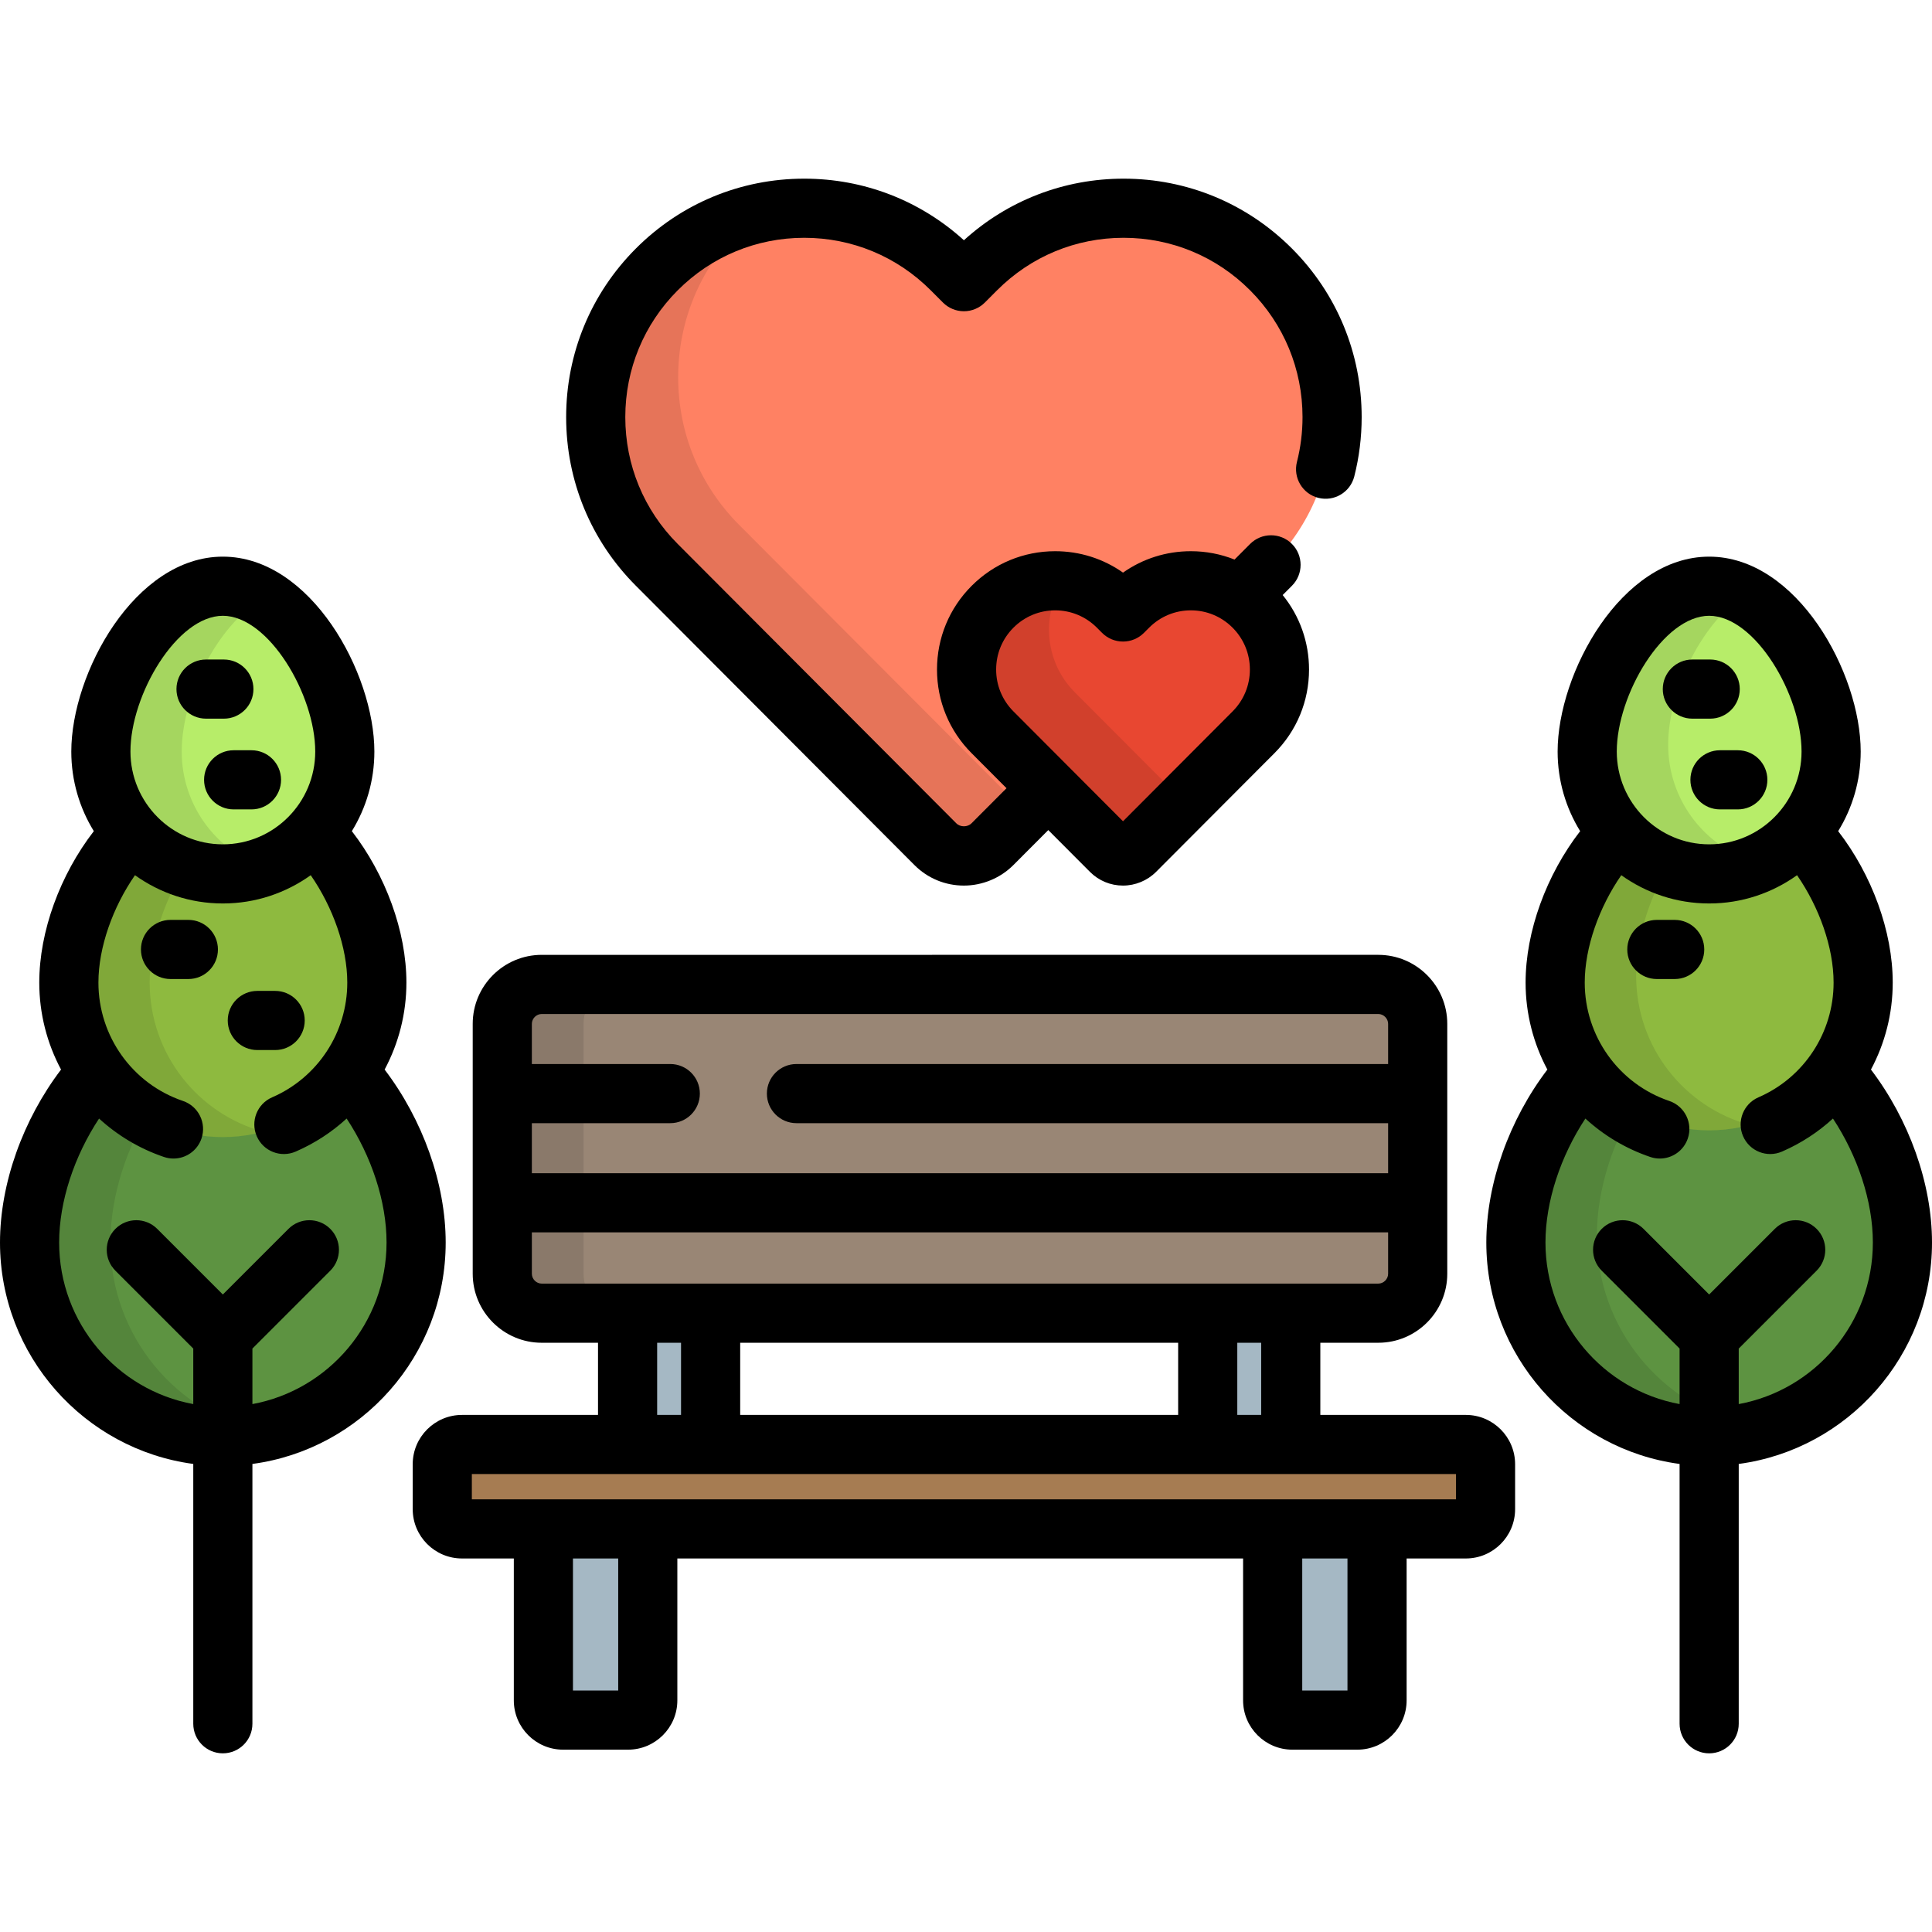 <?xml version="1.0" encoding="iso-8859-1"?>
<!-- Uploaded to: SVG Repo, www.svgrepo.com, Generator: SVG Repo Mixer Tools -->
<svg version="1.1" id="Layer_1" xmlns="http://www.w3.org/2000/svg" xmlns:xlink="http://www.w3.org/1999/xlink" 
	 viewBox="0 0 511.999 511.999" xml:space="preserve">
<g>
	<path style="fill:#A5B8C4;" d="M144.003,405.175v45.444c0,2.873,2.351,5.224,5.224,5.224h17.215c2.873,0,5.224-2.351,5.224-5.224
		v-45.444H144.003z"/>
	<path style="fill:#A5B8C4;" d="M337.268,405.175v45.444c0,2.873,2.351,5.224,5.224,5.224h17.214c2.873,0,5.224-2.351,5.224-5.224
		v-45.444H337.268z"/>
	<rect x="166.316" y="340.186" style="fill:#A5B8C4;" width="22.006" height="42.613"/>
	<rect x="320.063" y="340.186" style="fill:#A5B8C4;" width="22.006" height="42.613"/>
</g>
<path style="fill:#A67C52;" d="M393.682,399.951c0,2.873-2.351,5.224-5.224,5.224H122.433c-2.873,0-5.224-2.351-5.224-5.224v-11.923
	c0-2.873,2.351-5.224,5.224-5.224h266.025c2.873,0,5.224,2.351,5.224,5.224V399.951z"/>
<path style="fill:#998675;" d="M375.703,337.558c0,5.747-4.702,10.449-10.449,10.449H143.56c-5.747,0-10.449-4.702-10.449-10.449
	v-66.227c0-5.747,4.702-10.449,10.449-10.449h221.695c5.747,0,10.449,4.702,10.449,10.449V337.558z"/>
<path style="opacity:0.1;enable-background:new    ;" d="M154.645,337.558v-66.227c0-5.747,4.702-10.449,10.449-10.449H143.56
	c-5.747,0-10.449,4.702-10.449,10.449v66.227c0,5.747,4.702,10.449,10.449,10.449h21.534
	C159.347,348.007,154.645,343.305,154.645,337.558z"/>
<path style="fill:#5D9341;" d="M110.273,329.276c0,28.377-22.931,51.382-51.218,51.382c-28.289,0-51.219-23.006-51.219-51.382
	c0-28.377,22.93-61.976,51.219-61.976C87.342,267.3,110.273,300.899,110.273,329.276z"/>
<path style="opacity:0.1;enable-background:new    ;" d="M29.257,329.276c0-24.691,17.364-53.325,40.509-60.349
	c-3.454-1.049-7.035-1.627-10.71-1.627c-28.289,0-51.219,33.599-51.219,61.976s22.93,51.382,51.219,51.382
	c3.674,0,7.255-0.396,10.71-1.134C46.621,374.584,29.257,353.968,29.257,329.276z"/>
<path style="fill:#8EBA3F;" d="M99.865,260.397c0,22.612-18.271,40.941-40.81,40.941c-22.541,0-40.812-18.33-40.812-40.941
	c0-22.611,18.271-51.686,40.812-51.686C81.594,208.712,99.865,237.787,99.865,260.397z"/>
<path id="SVGCleanerId_0" style="fill:#B7ED69;" d="M91.377,199.169c0,17.906-14.471,32.424-32.322,32.424
	c-17.852,0-32.322-14.518-32.322-32.424c0-17.909,14.47-43.816,32.322-43.816C76.907,155.353,91.377,181.26,91.377,199.169z"/>
<path style="opacity:0.1;enable-background:new    ;" d="M39.664,260.397c0-18.892,12.758-42.283,30.1-49.472
	c-3.415-1.415-7.002-2.215-10.71-2.215c-22.541,0-40.812,29.075-40.812,51.686c0,22.612,18.271,40.941,40.812,40.941
	c3.707,0,7.295-0.505,10.71-1.435C52.423,295.183,39.664,279.289,39.664,260.397z"/>
<g>
	<path id="SVGCleanerId_0_1_" style="fill:#B7ED69;" d="M91.377,199.169c0,17.906-14.471,32.424-32.322,32.424
		c-17.852,0-32.322-14.518-32.322-32.424c0-17.909,14.47-43.816,32.322-43.816C76.907,155.353,91.377,181.26,91.377,199.169z"/>
</g>
<path style="opacity:0.1;enable-background:new    ;" d="M48.154,199.169c0-14.142,9.026-33.259,21.612-40.681
	c-3.352-1.977-6.955-3.134-10.71-3.134c-17.852,0-32.322,25.907-32.322,43.816c0,17.906,14.47,32.424,32.322,32.424
	c3.755,0,7.357-0.65,10.71-1.831C57.18,225.329,48.154,213.308,48.154,199.169z"/>
<path style="fill:#FF8163;" d="M263.028,194.066c-4.435-4.442-6.878-10.351-6.878-16.632c0-6.282,2.443-12.19,6.879-16.632
	c4.434-4.442,10.329-6.891,16.599-6.891c6.271,0,12.169,2.449,16.603,6.891l1.377,1.38l1.378-1.38
	c4.435-4.442,10.329-6.891,16.602-6.891c4.725,0,9.235,1.393,13.068,3.977l8.176-8.198c10.434-10.455,16.184-24.359,16.184-39.146
	c0-14.786-5.75-28.69-16.184-39.145c-10.435-10.456-24.312-16.215-39.073-16.215c-14.763,0-28.635,5.758-39.072,16.215l-3.244,3.249
	l-3.244-3.249c-10.435-10.456-24.312-16.215-39.071-16.215c-14.762,0-28.638,5.758-39.074,16.215
	c-10.436,10.455-16.184,24.359-16.184,39.145c0,14.787,5.747,28.691,16.181,39.144l73.824,74.026
	c2.007,2.011,4.73,3.139,7.566,3.139c2.839,0,5.562-1.127,7.566-3.139l14.792-14.831L263.028,194.066z"/>
<g style="opacity:0.1;">
	<path d="M269.729,213.153l-73.824-74.026c-10.435-10.453-16.182-24.357-16.182-39.144c0-14.786,5.747-28.69,16.184-39.145
		c1.511-1.514,3.102-2.917,4.75-4.232c-9.993,2.3-19.171,7.348-26.6,14.791c-10.436,10.455-16.184,24.359-16.184,39.145
		c0,14.787,5.747,28.691,16.181,39.144l73.824,74.026c2.007,2.011,4.73,3.139,7.566,3.139c2.839,0,5.562-1.127,7.566-3.139
		l8.877-8.903C271.109,214.353,270.379,213.804,269.729,213.153z"/>
</g>
<path style="fill:#5D9341;" d="M504.163,327.488c0,28.378-22.931,51.383-51.218,51.383c-28.289,0-51.22-23.004-51.22-51.383
	c0-28.377,22.93-61.942,51.22-61.942C481.232,265.546,504.163,299.111,504.163,327.488z"/>
<path style="opacity:0.1;enable-background:new    ;" d="M423.184,327.488c0-24.685,17.354-53.284,40.49-60.312
	c-3.461-1.051-7.048-1.631-10.728-1.631c-28.289,0-51.22,33.565-51.22,61.942c0,28.378,22.93,51.383,51.22,51.383
	c3.68,0,7.267-0.398,10.728-1.138C440.537,372.785,423.184,352.174,423.184,327.488z"/>
<path style="fill:#E84731;" d="M297.609,226.851c-1.205,0-2.361-0.479-3.214-1.332l-31.367-31.454
	c-4.435-4.442-6.878-10.351-6.878-16.632c0-6.282,2.443-12.19,6.879-16.632c4.433-4.442,10.329-6.891,16.599-6.891
	c6.271,0,12.169,2.449,16.603,6.891l1.377,1.38l1.378-1.38c4.435-4.442,10.329-6.891,16.602-6.891
	c6.272,0,12.168,2.449,16.601,6.891c4.435,4.442,6.878,10.35,6.878,16.632c0,6.282-2.443,12.19-6.878,16.632l-31.367,31.454
	C299.972,226.374,298.816,226.851,297.609,226.851z"/>
<path style="opacity:0.1;enable-background:new    ;" d="M284.878,183.507c-4.435-4.442-6.878-10.351-6.878-16.632
	c0-4.637,1.34-9.067,3.821-12.856c-0.724-0.067-1.456-0.108-2.192-0.108c-6.27,0-12.166,2.449-16.599,6.891
	c-4.436,4.442-6.879,10.35-6.879,16.632c0,6.282,2.443,12.19,6.878,16.632l31.367,31.454c0.853,0.854,2.009,1.332,3.214,1.332
	c1.207,0,2.364-0.479,3.215-1.332l12.976-13.011L284.878,183.507z"/>
<path style="fill:#8EBA3F;" d="M493.755,258.609c0,22.612-18.27,40.941-40.81,40.941c-22.541,0-40.812-18.331-40.812-40.941
	c0-22.611,18.27-51.652,40.812-51.652C475.484,206.956,493.755,235.998,493.755,258.609z"/>
<path style="opacity:0.1;enable-background:new    ;" d="M433.591,258.609c0-18.884,12.749-42.242,30.083-49.432
	c-3.42-1.418-7.013-2.22-10.728-2.22c-22.541,0-40.812,29.042-40.812,51.652c0,22.612,18.27,40.941,40.812,40.941
	c3.715,0,7.309-0.507,10.728-1.44C446.341,293.383,433.591,277.494,433.591,258.609z"/>
<path style="fill:#B7ED69;" d="M485.266,197.379c0,17.909-14.471,32.425-32.321,32.425c-17.853,0-32.323-14.517-32.323-32.425
	c0-17.907,14.471-43.78,32.323-43.78C470.795,153.598,485.266,179.472,485.266,197.379z"/>
<path style="opacity:0.1;enable-background:new    ;" d="M442.08,197.379c0-14.133,9.017-33.219,21.594-40.639
	c-3.357-1.981-6.966-3.141-10.728-3.141c-17.853,0-32.323,25.874-32.323,43.78c0,17.909,14.471,32.425,32.323,32.425
	c3.762,0,7.371-0.651,10.728-1.837C451.097,223.528,442.08,211.513,442.08,197.379z"/>
<path d="M388.458,374.966H349.9v-19.123h15.355c10.083,0,18.286-8.203,18.286-18.286v-66.227c0-10.082-8.202-18.286-18.286-18.286
	H143.56c-10.082,0-18.286,8.204-18.286,18.286v66.227c0,10.082,8.203,18.286,18.286,18.286h14.919v19.123h-36.045
	c-7.202,0-13.061,5.859-13.061,13.061v11.923c0,7.202,5.859,13.061,13.061,13.061h13.733v37.607c0,7.202,5.859,13.061,13.061,13.061
	h17.215c7.202,0,13.061-5.859,13.061-13.061v-37.607h149.928v37.607c0,7.202,5.859,13.061,13.061,13.061h17.214
	c7.202,0,13.061-5.859,13.061-13.061v-37.607h15.69c7.202,0,13.061-5.859,13.061-13.061v-11.923
	C401.519,380.825,395.66,374.966,388.458,374.966z M140.947,297.65h36.685c4.328,0,7.837-3.509,7.837-7.837
	s-3.509-7.837-7.837-7.837h-36.685v-10.645c0-1.416,1.196-2.612,2.612-2.612h221.695c1.416,0,2.612,1.196,2.612,2.612v10.645
	H211.068c-4.328,0-7.837,3.509-7.837,7.837s3.509,7.837,7.837,7.837h156.798v13.259H140.947V297.65z M143.56,340.17
	c-1.416,0-2.612-1.196-2.612-2.612v-10.976h226.919v10.976c0,1.416-1.196,2.612-2.612,2.612H143.56z M334.226,355.844v19.123h-6.331
	v-19.123H334.226z M312.222,355.844v19.123H196.158v-19.123H312.222z M180.484,355.844v19.123h-6.333v-19.123H180.484z
	 M163.83,448.007h-11.99v-34.995h11.99V448.007z M357.094,448.007h-11.989v-34.995h11.989V448.007z M385.845,397.339h-260.8v-6.699
	h260.8V397.339z"/>
<path d="M101.93,283.444c3.714-6.946,5.772-14.826,5.772-23.046c0-13.593-5.534-28.589-14.458-40.137
	c3.781-6.139,5.969-13.363,5.969-21.092c0-20.8-16.863-51.652-40.159-51.652s-40.159,30.853-40.159,51.652
	c0,7.729,2.188,14.954,5.97,21.092c-8.923,11.547-14.458,26.544-14.458,40.137c0,8.244,2.067,16.118,5.771,23.049
	C6.106,296.698,0,313.595,0,329.276c0,29.988,22.348,54.823,51.218,58.681v68.856c0,4.328,3.509,7.837,7.837,7.837
	s7.837-3.509,7.837-7.837v-68.855c28.869-3.857,51.219-28.694,51.219-58.681C118.11,313.594,112.003,296.695,101.93,283.444z
	 M59.056,163.19c12.147,0,24.485,20.932,24.485,35.979c0,13.558-10.984,24.587-24.485,24.587s-24.485-11.03-24.485-24.587
	C34.57,184.122,46.909,163.19,59.056,163.19z M66.891,372.096v-14.712l20.638-20.638c3.061-3.06,3.061-8.023,0-11.082
	c-3.059-3.06-8.022-3.06-11.082,0l-17.392,17.392l-17.391-17.392c-3.059-3.06-8.022-3.06-11.082,0c-3.061,3.06-3.061,8.023,0,11.082
	l20.637,20.638v14.712c-20.191-3.715-35.544-21.496-35.544-42.82c0-10.925,4.031-22.926,10.578-32.851
	c4.868,4.459,10.681,7.972,17.207,10.186c0.835,0.283,1.683,0.417,2.518,0.417c3.266,0,6.314-2.057,7.421-5.322
	c1.391-4.099-0.806-8.548-4.904-9.939c-13.406-4.545-22.413-17.153-22.413-31.37c0-9.34,3.816-19.99,9.687-28.46
	c6.573,4.709,14.61,7.492,23.288,7.492s16.713-2.783,23.287-7.491c5.871,8.47,9.687,19.12,9.687,28.459
	c0,13.227-7.816,25.162-19.914,30.408c-3.971,1.722-5.794,6.336-4.072,10.307c1.721,3.971,6.336,5.796,10.307,4.072
	c5.05-2.189,9.591-5.169,13.511-8.758c6.545,9.924,10.576,21.924,10.576,32.849C102.437,350.601,87.083,368.382,66.891,372.096z"/>
<path d="M49.918,243.78h-4.727c-4.328,0-7.837,3.509-7.837,7.837c0,4.328,3.509,7.837,7.837,7.837h4.727
	c4.328,0,7.837-3.509,7.837-7.837C57.755,247.289,54.246,243.78,49.918,243.78z"/>
<path d="M61.919,198.825c-4.328,0-7.837,3.509-7.837,7.837s3.509,7.837,7.837,7.837h4.727c4.328,0,7.837-3.509,7.837-7.837
	s-3.509-7.837-7.837-7.837H61.919z"/>
<path d="M54.6,190.452h4.727c4.328,0,7.837-3.509,7.837-7.837c0-4.328-3.509-7.837-7.837-7.837H54.6
	c-4.328,0-7.837,3.509-7.837,7.837C46.763,186.944,50.272,190.452,54.6,190.452z"/>
<path d="M72.918,278.273c4.328,0,7.837-3.509,7.837-7.837s-3.509-7.837-7.837-7.837h-4.727c-4.328,0-7.837,3.509-7.837,7.837
	s3.509,7.837,7.837,7.837H72.918z"/>
<path d="M242.332,229.248c3.5,3.508,8.158,5.44,13.112,5.44c4.889,0,9.671-1.984,13.116-5.442l9.242-9.267l11.05,11.08
	c2.338,2.341,5.449,3.629,8.757,3.629c3.266,0,6.461-1.325,8.764-3.635l31.364-31.45c5.912-5.921,9.168-13.795,9.168-22.169
	c0-7.277-2.462-14.173-6.984-19.741l2.463-2.469c3.056-3.065,3.049-8.027-0.016-11.083c-3.066-3.056-8.028-3.05-11.083,0.016
	l-4.119,4.13c-3.635-1.448-7.546-2.212-11.576-2.212c-6.527,0-12.75,1.987-17.98,5.675c-5.23-3.687-11.453-5.675-17.981-5.675
	c-8.365,0-16.23,3.264-22.145,9.19c-5.913,5.922-9.17,13.795-9.17,22.17c0,8.374,3.256,16.247,9.165,22.165l9.256,9.282l-9.275,9.3
	c-1.055,1.06-2.973,1.06-4.032-0.002L179.6,144.15c-8.958-8.975-13.891-20.909-13.891-33.608c0-12.698,4.934-24.633,13.894-33.608
	c8.955-8.973,20.861-13.914,33.527-13.914c12.663,0,24.569,4.941,33.525,13.915l3.243,3.249c1.47,1.472,3.465,2.3,5.545,2.3h0.001
	c2.08,0,4.075-0.827,5.545-2.3l3.245-3.25c8.956-8.973,20.862-13.914,33.526-13.914c12.664,0,24.571,4.941,33.526,13.914
	c8.96,8.978,13.895,20.914,13.895,33.608c0,4.026-0.497,8.016-1.477,11.862c-1.069,4.194,1.463,8.461,5.657,9.531
	c4.197,1.067,8.462-1.463,9.531-5.657c1.303-5.11,1.963-10.403,1.963-15.734c0-16.876-6.561-32.744-18.475-44.681
	c-11.917-11.94-27.763-18.516-44.619-18.516c-15.792,0-30.698,5.773-42.316,16.319c-11.618-10.547-26.523-16.319-42.315-16.319
	c-16.857,0-32.703,6.576-44.62,18.515c-11.913,11.935-18.475,27.803-18.475,44.682s6.56,32.747,18.47,44.678L242.332,229.248z
	 M263.987,177.434c0-4.192,1.629-8.132,4.589-11.096c2.955-2.96,6.88-4.591,11.053-4.591c4.175,0,8.101,1.631,11.055,4.59
	l1.377,1.38c1.47,1.473,3.465,2.301,5.546,2.302h0.001c2.08,0,4.075-0.828,5.545-2.3l1.379-1.381
	c2.955-2.96,6.882-4.591,11.056-4.591c4.174,0,8.099,1.63,11.055,4.591c2.958,2.962,4.587,6.903,4.587,11.095
	s-1.629,8.132-4.589,11.099l-29.033,29.113l-29.035-29.116C265.617,185.566,263.987,181.626,263.987,177.434z"/>
<path d="M495.82,283.444c3.714-6.946,5.772-14.826,5.772-23.046c0-13.593-5.534-28.589-14.458-40.137
	c3.781-6.139,5.97-13.363,5.97-21.092c0-20.8-16.863-51.652-40.159-51.652s-40.159,30.853-40.159,51.652
	c0,7.729,2.188,14.954,5.97,21.092c-8.926,11.548-14.459,26.545-14.459,40.138c0,8.244,2.067,16.118,5.771,23.049
	c-10.073,13.251-16.178,30.15-16.178,45.83c0,29.988,22.348,54.823,51.218,58.681v68.856c0,4.328,3.509,7.837,7.837,7.837
	c4.328,0,7.837-3.509,7.837-7.837v-68.857c28.869-3.857,51.219-28.694,51.219-58.681C512,313.594,505.893,296.695,495.82,283.444z
	 M452.945,163.19c12.147,0,24.485,20.932,24.485,35.979c0,13.558-10.984,24.587-24.485,24.587s-24.485-11.03-24.485-24.587
	C428.46,184.122,440.799,163.19,452.945,163.19z M460.781,372.096v-14.712l20.639-20.638c3.06-3.06,3.06-8.023,0-11.082
	c-3.059-3.06-8.022-3.06-11.083,0l-17.392,17.392l-17.391-17.392c-3.059-3.06-8.022-3.06-11.082,0c-3.061,3.06-3.061,8.023,0,11.082
	l20.637,20.638v14.712c-20.191-3.716-35.544-21.496-35.544-42.82c0-10.925,4.031-22.926,10.577-32.851
	c4.868,4.459,10.681,7.972,17.207,10.186c0.835,0.283,1.683,0.417,2.518,0.417c3.266,0,6.314-2.057,7.421-5.322
	c1.391-4.099-0.806-8.548-4.904-9.939c-13.405-4.547-22.412-17.154-22.412-31.371c0-9.34,3.816-19.99,9.687-28.46
	c6.573,4.709,14.61,7.492,23.288,7.492s16.713-2.783,23.287-7.491c5.871,8.47,9.687,19.12,9.687,28.459
	c0,13.227-7.816,25.162-19.914,30.408c-3.971,1.722-5.794,6.336-4.072,10.307c1.721,3.971,6.336,5.796,10.307,4.072
	c5.049-2.189,9.591-5.169,13.51-8.758c6.543,9.928,10.574,21.927,10.574,32.852C496.327,350.601,480.973,368.382,460.781,372.096z"
	/>
<path d="M443.808,243.78h-4.727c-4.328,0-7.837,3.509-7.837,7.837c0,4.328,3.509,7.837,7.837,7.837h4.727
	c4.328,0,7.837-3.509,7.837-7.837C451.645,247.289,448.136,243.78,443.808,243.78z"/>
<path d="M455.809,198.825c-4.328,0-7.837,3.509-7.837,7.837s3.509,7.837,7.837,7.837h4.727c4.328,0,7.837-3.509,7.837-7.837
	s-3.509-7.837-7.837-7.837H455.809z"/>
<path d="M448.49,190.452h4.727c4.328,0,7.837-3.509,7.837-7.837c0-4.328-3.509-7.837-7.837-7.837h-4.727
	c-4.328,0-7.837,3.509-7.837,7.837C440.653,186.944,444.162,190.452,448.49,190.452z"/>
</svg>